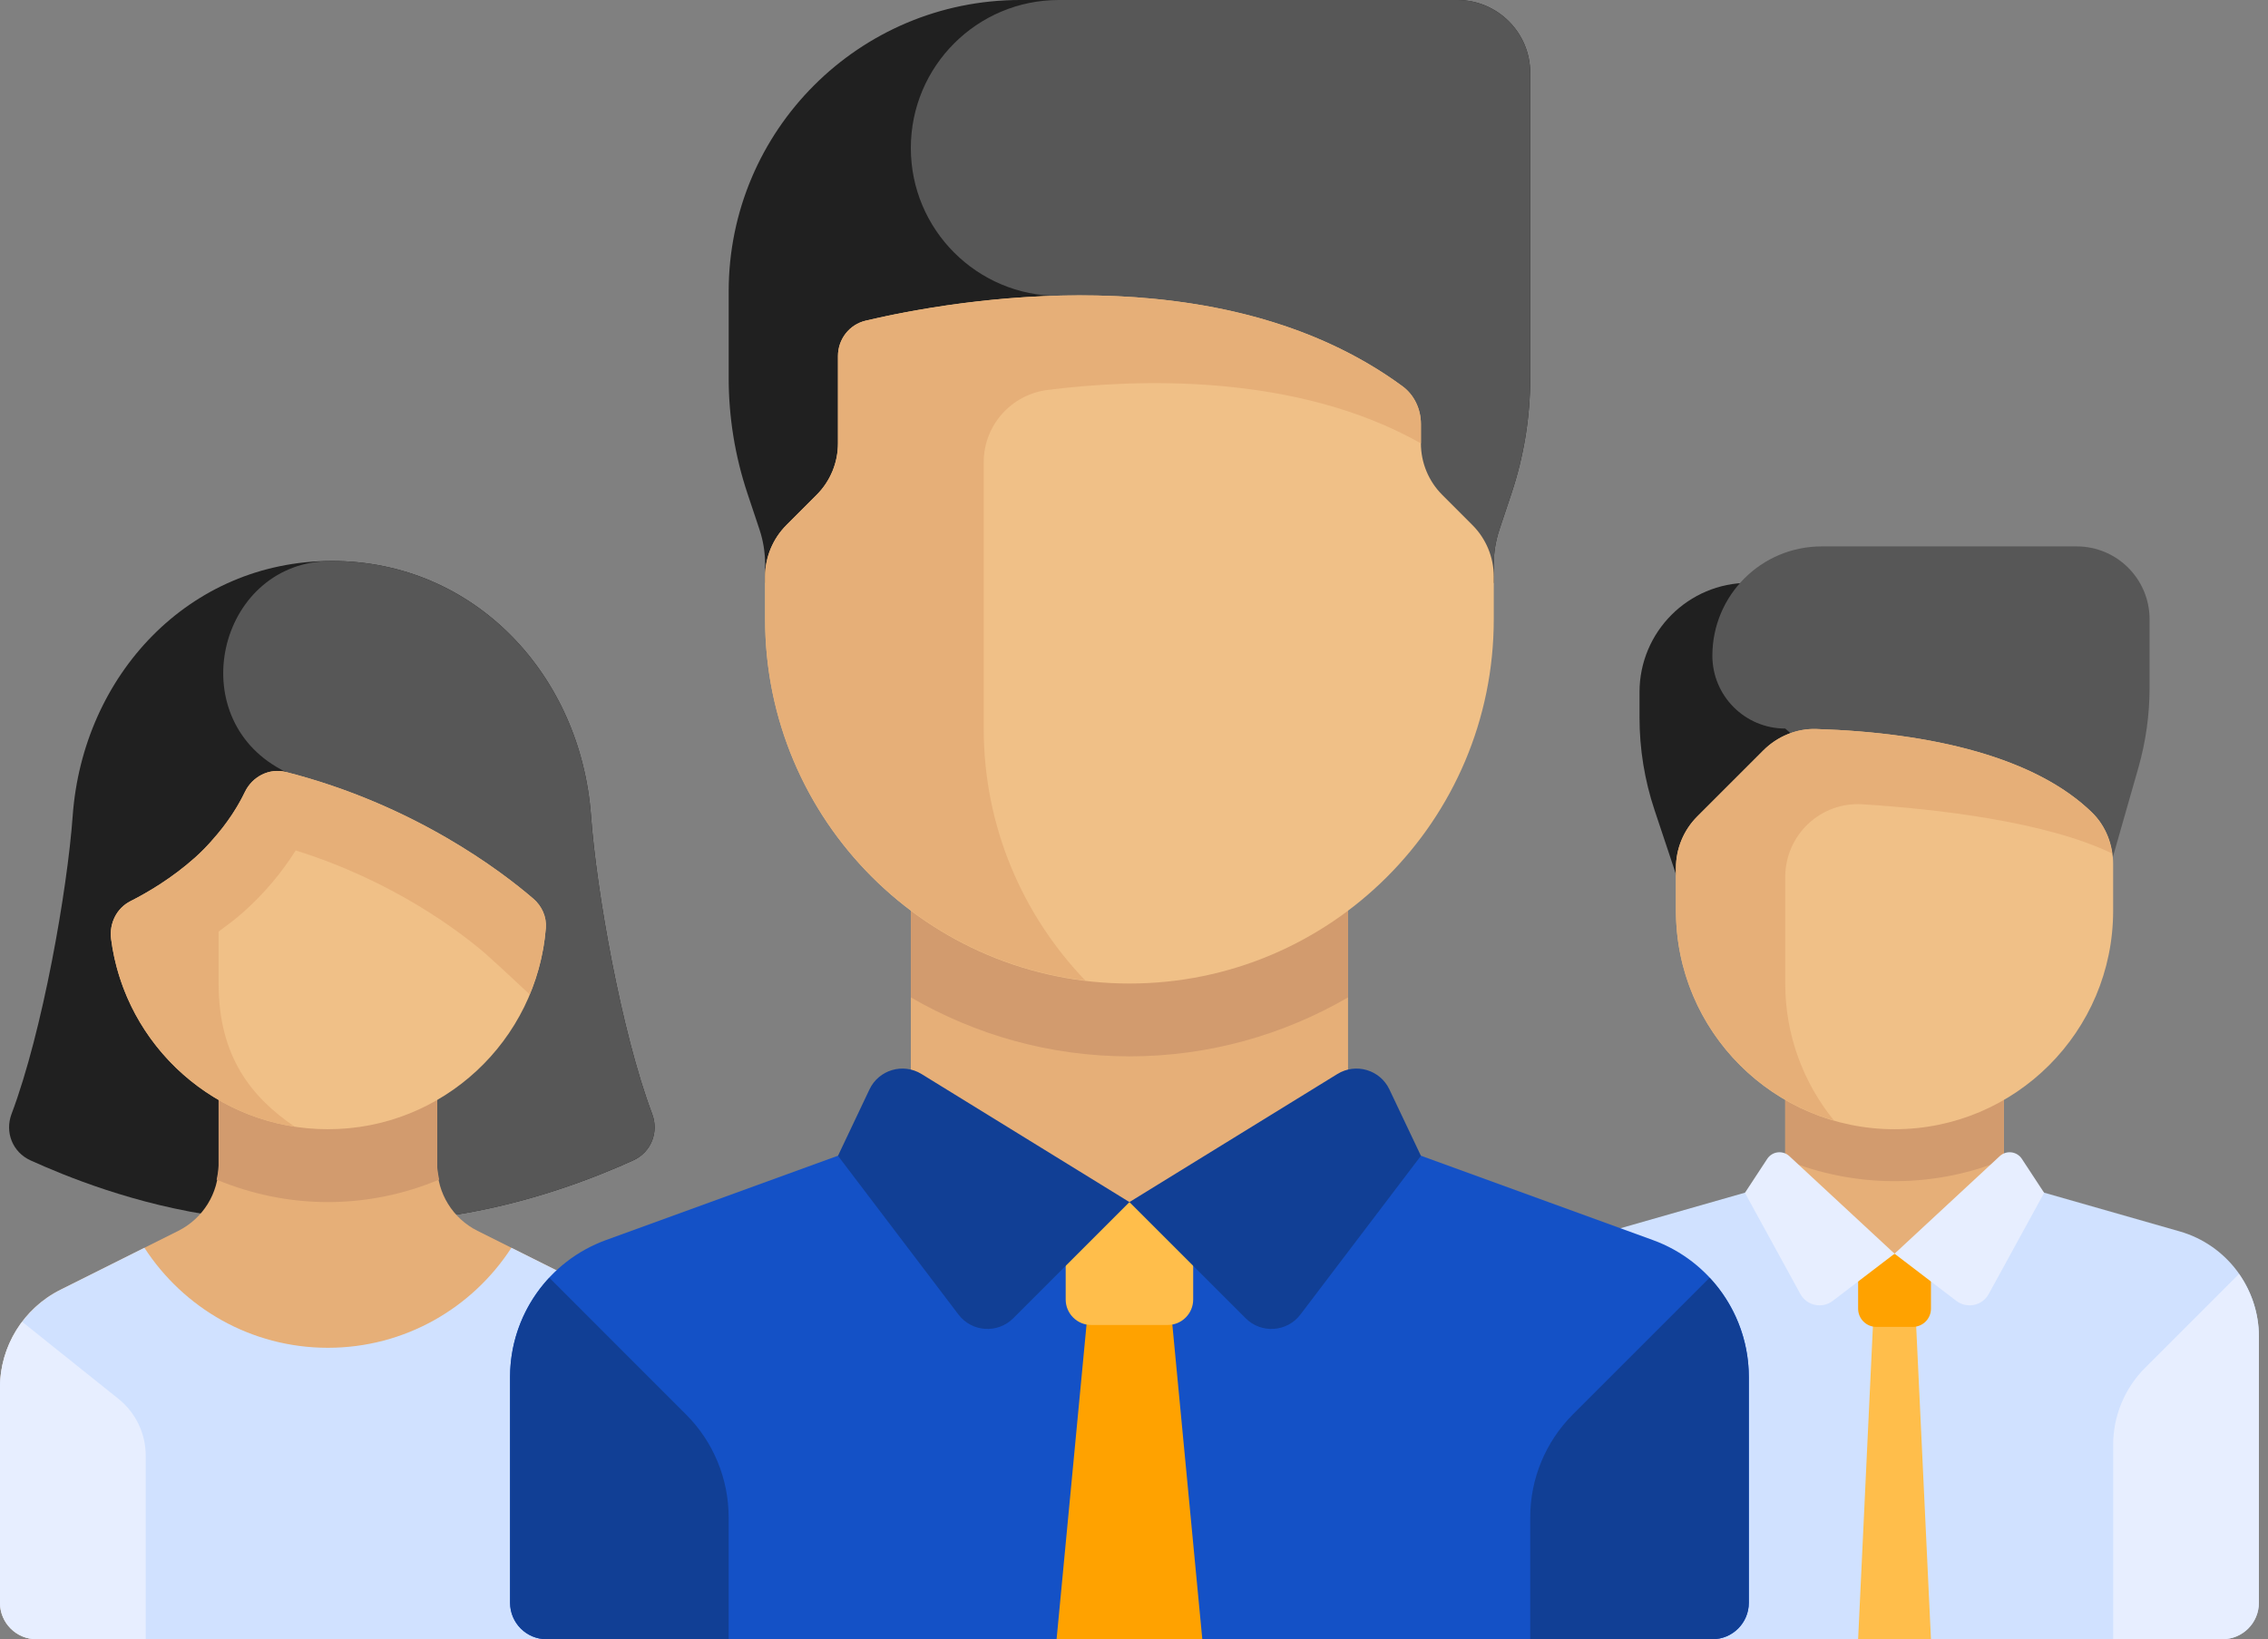 <?xml version="1.0" encoding="UTF-8"?>
<svg xmlns="http://www.w3.org/2000/svg" width="83" height="60" viewBox="0 0 83 60" fill="none">
  <rect x="0" y="0" width="83" height="60" fill="#808080" stroke="none"/>
  <path d="M60 25.333V26.269C60 27.415 60.185 28.554 60.547 29.642L62.666 36H66.666V21.333H64C61.791 21.333 60 23.124 60 25.333Z" fill="#202020"></path>
  <path d="M78.256 28.103L76 36L65.333 26.667C63.86 26.667 62.666 25.473 62.666 24C62.666 21.791 64.457 20 66.666 20H76C77.472 20 78.666 21.194 78.666 22.667V25.173C78.666 26.164 78.528 27.15 78.256 28.103Z" fill="#575757"></path>
  <path d="M73.332 40.001H65.332V45.902H73.332V40.001Z" fill="#E6AF78"></path>
  <path d="M65.333 42.449C66.57 42.952 67.918 43.234 69.333 43.234C70.748 43.234 72.096 42.952 73.333 42.449V40H65.333V42.449Z" fill="#D29B6E"></path>
  <path d="M79.765 45.072L73.333 43.234L69.333 45.889L65.333 43.234L58.901 45.072C57.184 45.563 56 47.133 56 48.918V58.666C56 59.403 56.597 60 57.333 60H81.333C82.07 60 82.666 59.403 82.666 58.666V48.918C82.666 47.132 81.482 45.563 79.765 45.072Z" fill="#D0E1FF"></path>
  <path d="M70.666 60H68L68.666 45.901H70L70.666 60Z" fill="#FFBE4B"></path>
  <path d="M69.333 41.333C64.915 41.333 61.333 37.751 61.333 33.333V31.771C61.333 31.064 61.614 30.386 62.114 29.886L64.532 27.468C65.044 26.956 65.744 26.661 66.468 26.684C70.73 26.819 74.502 27.732 76.565 29.746C77.07 30.239 77.333 30.929 77.333 31.634V33.333C77.333 37.752 73.751 41.333 69.333 41.333Z" fill="#F0C087"></path>
  <path d="M65.333 32.102C65.333 30.564 66.625 29.341 68.16 29.439C70.851 29.611 74.846 30.061 77.296 31.239C77.216 30.677 76.974 30.146 76.565 29.746C74.502 27.732 70.73 26.819 66.468 26.684L66.468 26.684V26.684C65.744 26.661 65.044 26.956 64.532 27.468L62.114 29.885C61.614 30.385 61.333 31.064 61.333 31.771V33.333C61.333 36.981 63.778 40.053 67.117 41.015C66.005 39.644 65.333 37.903 65.333 36L65.333 32.102Z" fill="#E6AF78"></path>
  <path d="M77.333 52.891C77.333 51.83 77.754 50.813 78.505 50.063L81.937 46.631C82.395 47.286 82.666 48.076 82.666 48.919V58.667C82.666 59.403 82.07 60 81.333 60H77.333V52.891Z" fill="#E7EEFF"></path>
  <path d="M70 48.568H68.666C68.298 48.568 68 48.269 68 47.901V45.901H70.666V47.901C70.666 48.269 70.368 48.568 70 48.568Z" fill="#FFA200"></path>
  <path d="M69.333 45.889L67.073 47.615C66.684 47.913 66.121 47.793 65.886 47.364L63.858 43.661L64.674 42.417C64.856 42.141 65.241 42.094 65.483 42.318L69.333 45.889Z" fill="#E7EEFF"></path>
  <path d="M69.333 45.889L71.593 47.615C71.982 47.913 72.545 47.794 72.78 47.364L74.808 43.661L73.992 42.417C73.811 42.141 73.425 42.094 73.183 42.318L69.333 45.889Z" fill="#E7EEFF"></path>
  <path d="M23.867 40.776C22.728 37.758 21.824 32.568 21.629 29.866C21.257 24.724 17.383 20.533 12.145 20.533C6.907 20.533 3.032 24.724 2.66 29.866C2.465 32.568 1.561 37.758 0.422 40.776C0.171 41.442 0.461 42.176 1.116 42.473C2.337 43.026 4.94 44.11 8.08 44.532H16.209C19.334 44.109 21.955 43.025 23.173 42.473C23.828 42.176 24.118 41.442 23.867 40.776Z" fill="#202020"></path>
  <path d="M23.173 42.473C23.828 42.176 24.118 41.442 23.867 40.777C22.728 37.758 21.824 32.568 21.629 29.866C21.258 24.724 17.383 20.533 12.145 20.533C12.131 20.533 12.118 20.533 12.105 20.533C8.086 20.549 6.666 26.03 10.126 28.076C10.333 28.199 10.466 28.258 10.466 28.258L13.497 44.533H16.209C19.334 44.109 21.956 43.025 23.173 42.473Z" fill="#575757"></path>
  <path d="M21.789 47.209L17.474 45.052C16.57 44.6 16 43.677 16 42.667L16 38.667H8V42.667C8 43.677 7.429 44.6 6.526 45.052L2.211 47.209C0.856 47.887 0 49.272 0 50.787V58.666C0 59.403 0.597 60 1.333 60H22.667C23.403 60 24 59.403 24 58.666V50.787C24 49.272 23.144 47.887 21.789 47.209Z" fill="#E6AF78"></path>
  <path d="M12 44C13.436 44 14.811 43.704 16.072 43.177C16.038 43.009 16 42.842 16 42.667L16 38.667H8V42.667C8 42.843 7.961 43.011 7.928 43.18C9.189 43.704 10.564 44 12 44Z" fill="#D29B6E"></path>
  <path d="M21.789 47.209L18.715 45.672C17.29 47.873 14.818 49.333 12 49.333C9.183 49.333 6.71 47.873 5.285 45.672L2.211 47.209C0.856 47.887 0 49.272 0 50.787V58.666C0 59.403 0.597 60 1.333 60H22.667C23.403 60 24 59.403 24 58.666V50.787C24 49.272 23.144 47.887 21.789 47.209Z" fill="#D0E1FF"></path>
  <path d="M12 41.333C7.933 41.333 4.574 38.298 4.066 34.369C3.993 33.799 4.267 33.241 4.779 32.983C5.393 32.673 6.285 32.151 7.139 31.389C8.09 30.54 8.648 29.645 8.963 28.988C9.235 28.422 9.859 28.102 10.467 28.258C15.161 29.455 18.357 31.897 19.517 32.895C19.828 33.162 20.008 33.557 19.976 33.967C19.652 38.089 16.205 41.333 12 41.333Z" fill="#F0C087"></path>
  <path d="M19.517 32.895C18.357 31.897 15.161 29.455 10.466 28.258C9.858 28.102 9.235 28.422 8.963 28.988C8.725 29.486 8.33 30.12 7.745 30.767C7.745 30.768 7.744 30.77 7.744 30.771C7.562 30.977 7.369 31.183 7.139 31.389C6.285 32.151 5.393 32.673 4.779 32.983C4.267 33.241 3.993 33.8 4.066 34.369C4.523 37.898 7.284 40.706 10.787 41.242C9.191 40.156 8 38.663 8 36V34.099C8.303 33.875 8.608 33.652 8.914 33.379C9.656 32.717 10.303 31.953 10.821 31.129C14.412 32.25 16.847 34.116 17.77 34.91C18.023 35.132 18.65 35.71 19.384 36.398C19.7 35.638 19.908 34.823 19.975 33.967C20.007 33.557 19.828 33.162 19.517 32.895Z" fill="#E6AF78"></path>
  <path d="M0.813 48.383C0.299 49.065 0 49.901 0 50.787V58.666C0 59.403 0.597 60 1.333 60H5.333V53.281C5.333 52.471 4.965 51.705 4.332 51.199L0.813 48.383Z" fill="#E7EEFF"></path>
  <path d="M60.489 45.39L49.333 41.333L41.333 44L33.333 41.333L22.177 45.39C20.07 46.156 18.667 48.159 18.667 50.402V58.666C18.667 59.403 19.264 60 20 60H62.666C63.403 60 64 59.403 64 58.666V50.402C64 48.159 62.597 46.156 60.489 45.39Z" fill="#1451C6"></path>
  <path d="M39.936 46.667L38.667 60H44L42.73 46.667H39.936Z" fill="#FFA200"></path>
  <path d="M42.733 48.498H39.933C39.418 48.498 39 48.081 39 47.565V44H43.666V47.565C43.666 48.08 43.249 48.498 42.733 48.498Z" fill="#FFBE4B"></path>
  <path d="M62.565 46.768C63.465 47.734 64 49.022 64 50.402V58.666C64 59.403 63.403 60 62.666 60H56V55.542C56 54.128 56.562 52.771 57.562 51.771L62.565 46.768Z" fill="#113F95"></path>
  <path d="M56 13.836V2.667C56 1.194 54.806 0 53.333 0H37.333C31.442 0 26.667 4.776 26.667 10.667V13.836C26.667 15.269 26.898 16.693 27.351 18.053L27.795 19.384C27.931 19.792 28 20.219 28 20.649V21.333H54.666V20.649C54.666 20.219 54.736 19.792 54.872 19.384L55.316 18.053C55.769 16.693 56 15.269 56 13.836Z" fill="#202020"></path>
  <path d="M33.333 5.417C33.333 8.408 35.758 10.833 38.75 10.833H39.5L39.862 21.333H54.666V20.649C54.666 20.219 54.736 19.792 54.872 19.384L55.316 18.052C55.769 16.693 56 15.269 56 13.836V2.667C56 1.194 54.806 0 53.333 0H38.75C35.758 0 33.333 2.425 33.333 5.417Z" fill="#575757"></path>
  <path d="M49.333 32.001H33.333V44H49.333V32.001Z" fill="#E6AF78"></path>
  <path d="M33.333 36.508C35.689 37.873 38.416 38.666 41.333 38.666C44.251 38.666 46.978 37.873 49.333 36.508V32H33.333L33.333 36.508Z" fill="#D29B6E"></path>
  <path d="M41.333 44L37.081 48.252C36.509 48.824 35.565 48.76 35.076 48.116L30.667 42.306L31.82 39.875C32.16 39.158 33.048 38.895 33.724 39.312L41.333 44Z" fill="#113F95"></path>
  <path d="M41.333 44L45.586 48.252C46.157 48.824 47.102 48.76 47.59 48.116L52 42.306L50.846 39.875C50.506 39.158 49.618 38.895 48.943 39.312L41.333 44Z" fill="#113F95"></path>
  <path d="M41.333 36C33.969 36 28 30.03 28 22.666V21.104C28 20.397 28.281 19.719 28.781 19.219L29.885 18.114C30.385 17.614 30.666 16.936 30.666 16.229V13.032C30.666 12.415 31.081 11.879 31.682 11.737C34.835 10.992 44.648 9.228 51.326 14.139C51.76 14.458 52 14.982 52 15.52V16.229C52 16.936 52.281 17.614 52.781 18.114L53.885 19.219C54.385 19.719 54.666 20.397 54.666 21.104V22.666C54.667 30.03 48.697 36 41.333 36Z" fill="#F0C087"></path>
  <path d="M51.326 14.139C46.63 10.685 40.391 10.535 36 11.008C34.148 11.208 32.618 11.516 31.682 11.737C31.081 11.879 30.667 12.415 30.667 13.033V16.229C30.667 16.936 30.386 17.614 29.886 18.114L28.781 19.219C28.281 19.719 28 20.397 28 21.105V22.667C28 29.484 33.12 35.097 39.722 35.893C37.421 33.498 36 30.251 36 26.667V16.921C36 15.57 37.005 14.441 38.345 14.272C41.545 13.871 47.406 13.63 52 16.229V15.52C52 14.982 51.76 14.458 51.326 14.139Z" fill="#E6AF78"></path>
  <path d="M20.102 46.768C19.201 47.734 18.667 49.022 18.667 50.402V58.666C18.667 59.403 19.264 60 20 60H26.666V55.542C26.666 54.128 26.105 52.771 25.104 51.771L20.102 46.768Z" fill="#113F95"></path>
</svg>
